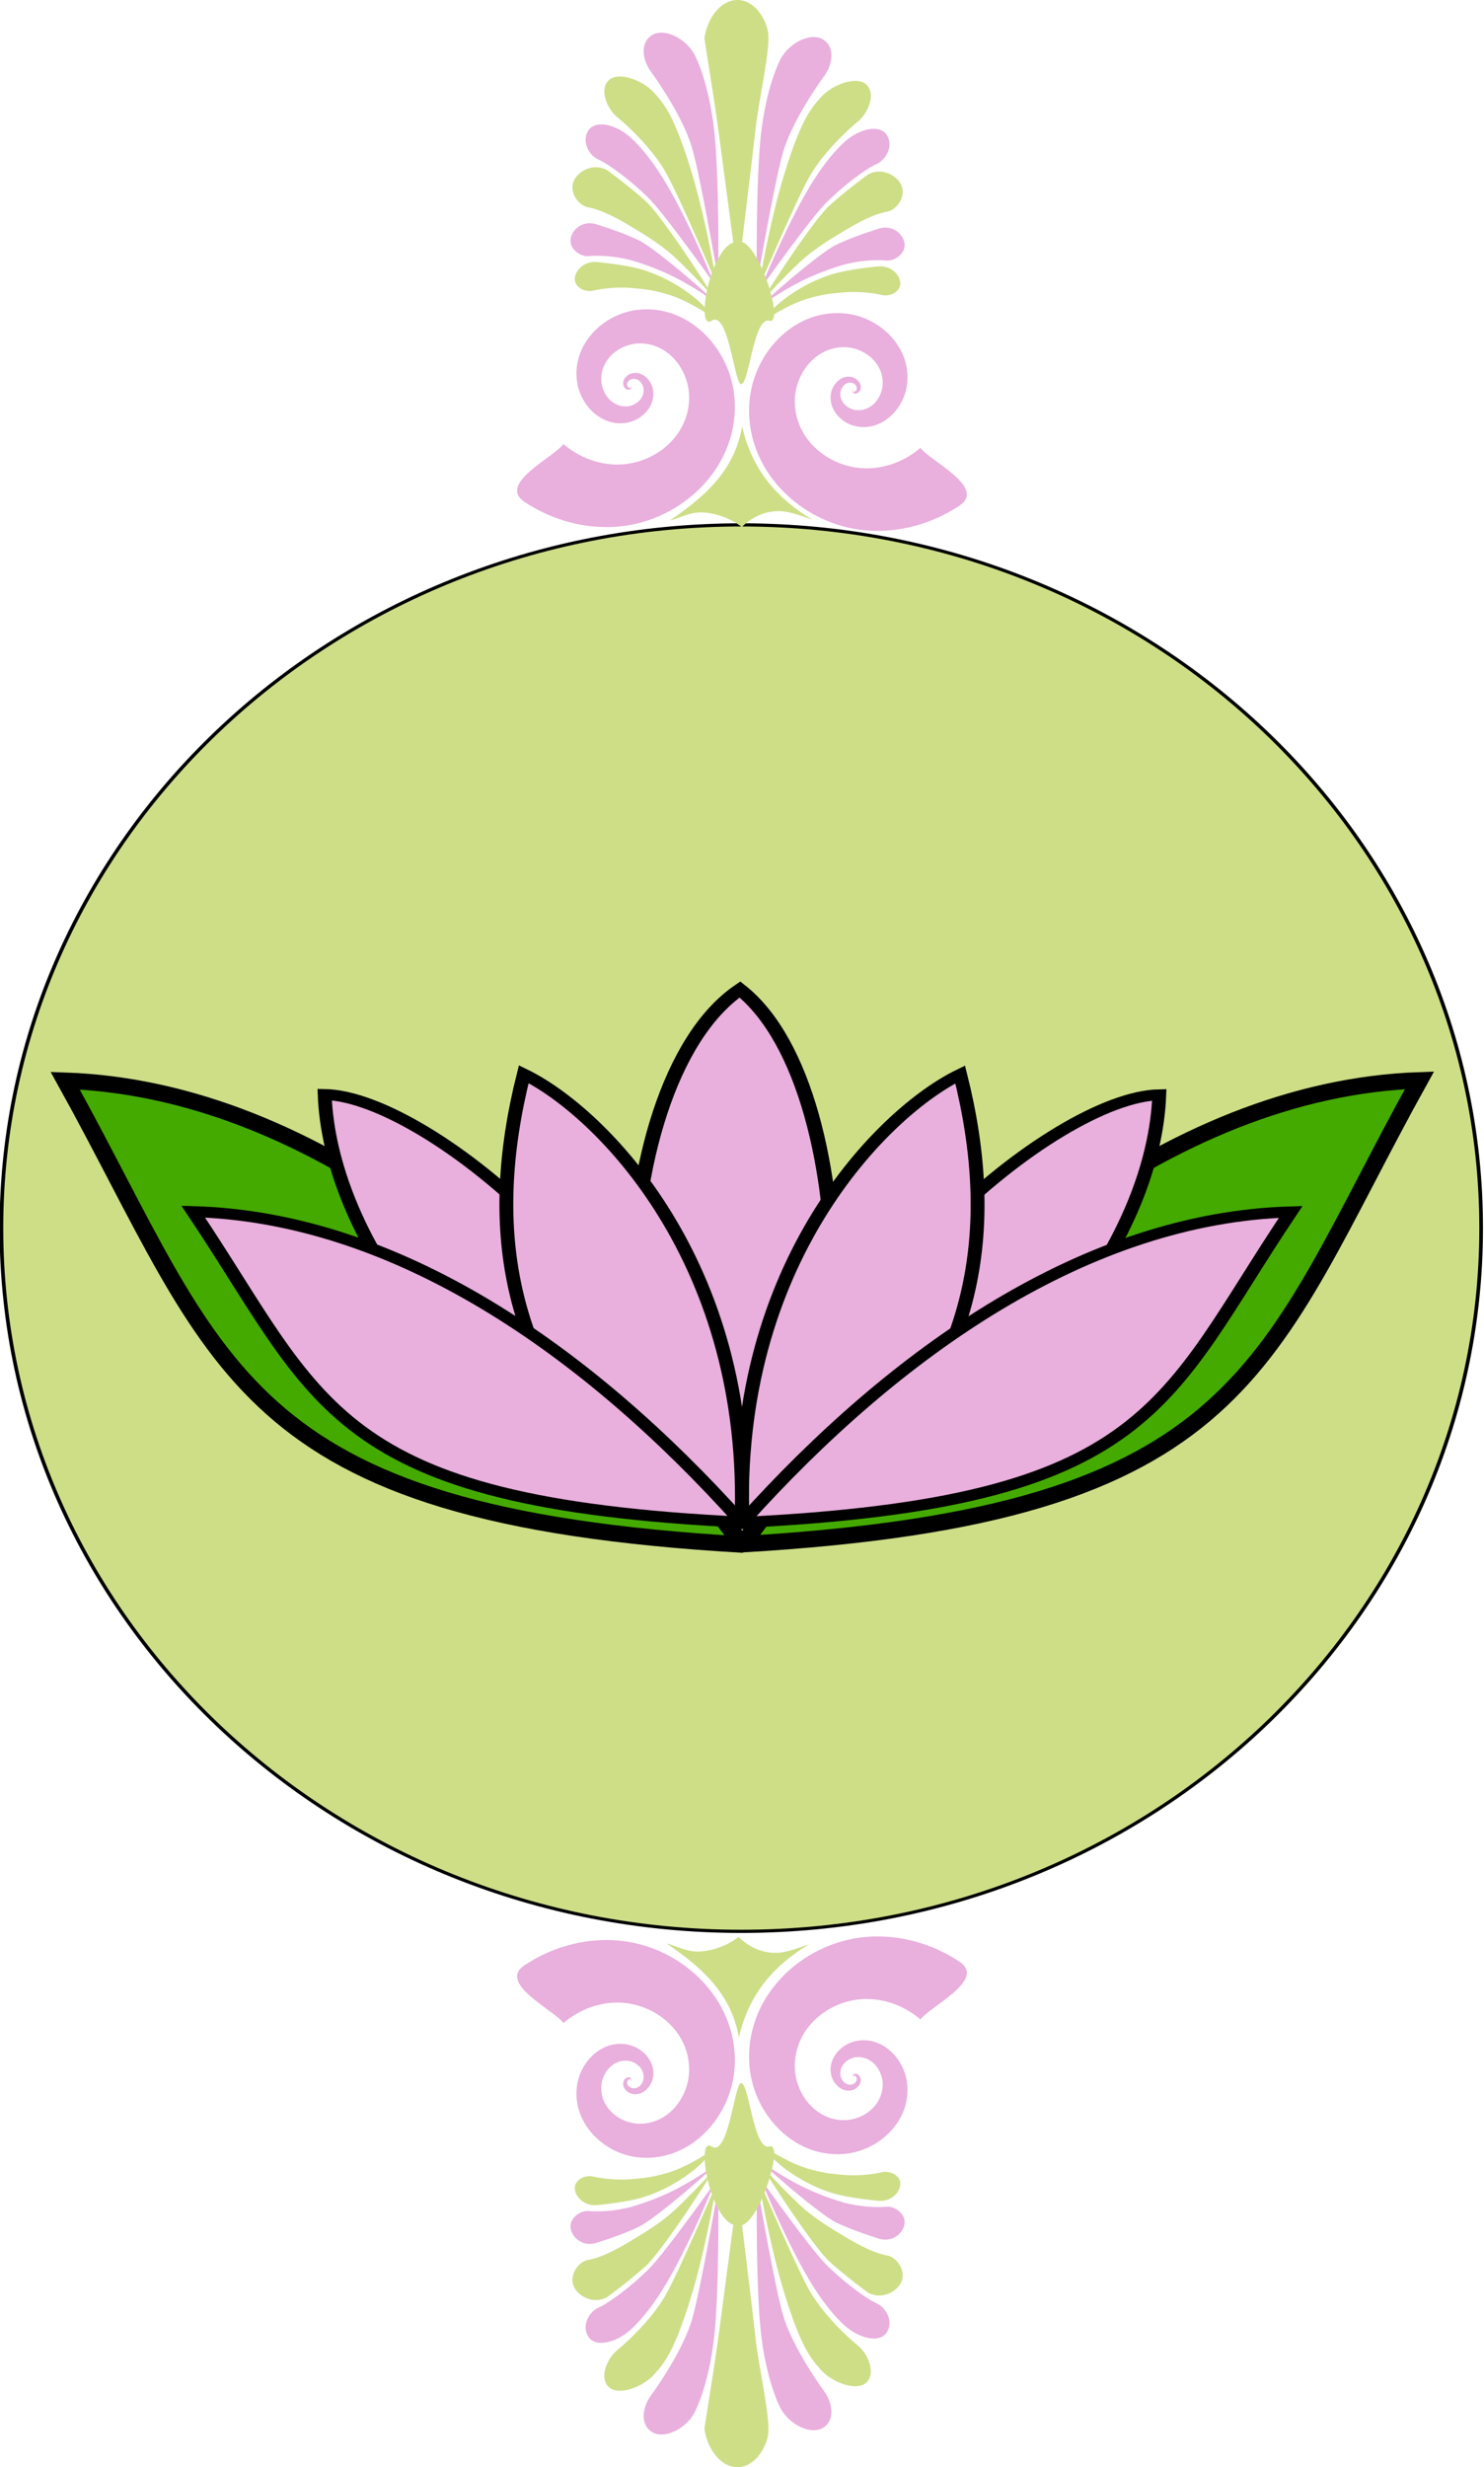 <svg xmlns="http://www.w3.org/2000/svg" viewBox="0 0 597.79 993.15"><path d="M782.86 469.81c0 148.33-109.37 268.57-244.29 268.57S294.28 618.14 294.28 469.81s109.37-268.57 244.29-268.57 244.29 120.24 244.29 268.57z" transform="matrix(1.22 0 0 1.054 -358.45 -.82)" fill-rule="evenodd" stroke="#000" stroke-width="1.215" fill="#cdde87"/><g fill="#4a0"><path d="M636.09 1275.2C443.47 1004.48 203.74 793.98-51.66 784.75c160.08 300.67 171.02 460.35 689.92 491.42" fill-rule="evenodd" stroke="#000" stroke-width="17.401" transform="matrix(.396 0 0 .38 46.718 136.813)"/><path d="M638.19 1274.8c192.62-270.72 432.33-481.22 687.75-490.45-160.1 300.67-171.05 460.37-689.93 491.45" fill-rule="evenodd" stroke="#000" stroke-width="17.401" transform="matrix(.396 0 0 .38 46.718 136.813)"/></g><g fill-rule="evenodd" stroke="#000" stroke-width="1.144" fill="#e9afdd"><path d="M28.578 50.705c-11.339-6.722-17.349-18.05-17.602-26.678 5.234.115 17.81 13.344 18.375 26.389" stroke-width=".696" transform="matrix(-8.023 0 0 6.36 555.042 287.893)"/><path d="M31.956 51.152c-5.777-.635-6.493-27.246.073-33.793 7.131 6.13 7.16 33.364-.073 33.793z" stroke-width=".74" transform="matrix(-8.023 0 0 6.36 555.042 287.893)"/><path d="M26.531 49.224c-6.353-7.876-7.537-16.579-5.559-26.486 3.864 2.366 11.446 11.907 10.93 28.415" stroke-width=".696" transform="matrix(-8.023 0 0 6.36 555.042 287.893)"/><path d="M31.886 51.055c-7.705-10.829-17.294-19.249-27.51-19.618 6.403 12.027 6.841 18.414 27.597 19.657M35.278 50.687c11.338-6.722 17.349-18.049 17.602-26.678-5.234.115-17.81 13.344-18.375 26.389" stroke-width=".696" transform="matrix(-8.023 0 0 6.36 555.042 287.893)"/><path d="M37.325 49.207c6.352-7.877 7.536-16.58 5.559-26.487-3.865 2.367-11.446 11.907-10.93 28.415" stroke-width=".696" transform="matrix(-8.023 0 0 6.36 555.042 287.893)"/><path d="M31.97 51.037c7.705-10.829 17.293-19.249 27.51-19.618-6.404 12.027-6.842 18.415-27.597 19.658" stroke-width=".696" transform="matrix(-8.023 0 0 6.36 555.042 287.893)"/></g><g fill-rule="evenodd" fill="#e9afdd"><path d="M353.096 66.024c3.683-1.62 6.768-6.88 4.355-11.32-2.412-4.44-9.185-3.154-14.268.136 0 0-7.302 4.134-17.08 20.405-9.775 16.273-21.395 44.39-18.855 39.707 0 0 18.932-26.633 25.292-33.073 6.648-6.735 16.105-13.9 20.555-15.856zM332.076 30.493c3.003-4.122 4.603-11.074-.25-14.409-4.852-3.338-13.85.912-17.438 7.757 0 0-6.74 12.341-8.422 36.424-1.683 24.085-1.065 59.44-.863 52.683 0 0 7.063-40.586 10.33-51.704 3.418-11.625 13.02-25.772 16.642-30.751zM357.186 104.856c3.145.266 7.34-2.589 7.21-6.351-.127-3.762-4.312-8.05-9.995-6.596 0 0-10.445 3.155-17.592 6.63-7.452 3.618-34.48 27.518-28.735 23.425 0 0 6.888-4.825 14.415-8.642 6.435-3.263 13.568-5.675 16.922-6.632 7.018-2.006 13.978-2.155 17.775-1.833zM343.586 157c.007-.002-.004-.022-.006-.024-.052-.065-.153.017-.182.064-.148.246.11.519.322.599.641.242 1.227-.385 1.364-.962.317-1.34-.922-2.446-2.126-2.635-2.37-.372-4.217 1.846-4.43 4.055-.376 3.892 3.186 6.82 6.778 7.021 5.848.328 10.14-5.156 10.267-10.714.197-8.525-7.66-14.672-15.646-14.656-11.687.022-20.007 11.075-19.758 22.323.351 15.85 15.093 27.025 30.093 26.431 7.53-.298 14.804-3.315 20.54-8.226 3.724 5.24 26.723 15.913 15.702 23.26-11.032 7.35-24.35 11.063-37.549 9.97-26.292-2.148-49.68-24.775-46.99-52.501 1.907-19.674 18.723-37.188 39.114-34.74 13.934 1.671 26.36 14.068 24.242 28.897-1.38 9.67-10.009 18.322-20.142 16.507-6.223-1.116-11.828-6.982-10.364-13.693.832-3.81 4.517-7.282 8.573-6.13 2.063.586 3.99 2.778 3.16 5.046-.358.982-1.511 1.949-2.577 1.392-.354-.185-.749-.718-.44-1.113.06-.076.251-.198.332-.074.002.004.02.043.004.043M254.186 155.484c-.007-.002.004-.023.005-.025.054-.065.153.018.182.064.148.244-.11.518-.322.6-.64.24-1.227-.386-1.363-.965-.317-1.338.921-2.444 2.125-2.633 2.37-.372 4.219 1.843 4.43 4.054.376 3.893-3.187 6.82-6.777 7.021-5.848.328-10.14-5.154-10.269-10.713-.196-8.525 7.66-14.674 15.646-14.658 11.687.023 20.006 11.076 19.76 22.325-.353 15.85-15.093 27.024-30.094 26.429-7.53-.299-14.805-3.315-20.539-8.226-3.726 5.238-26.725 15.914-15.698 23.26 11.027 7.345 24.345 11.057 37.544 9.972 26.292-2.149 49.682-24.776 46.993-52.502-1.909-19.675-18.726-37.19-39.118-34.743-13.935 1.673-26.358 14.07-24.24 28.9 1.379 9.67 10.008 18.32 20.142 16.506 6.224-1.114 11.83-6.981 10.363-13.694-.83-3.809-4.515-7.28-8.574-6.128-2.061.584-3.99 2.778-3.16 5.047.36.979 1.513 1.947 2.58 1.39.354-.184.748-.718.438-1.113-.06-.077-.25-.198-.33-.073-.002.002-.02.04-.005.043M241.116 64.258c-3.682-1.62-6.767-6.88-4.355-11.318 2.413-4.441 9.183-3.153 14.267.135 0 0 7.303 4.134 17.08 20.406 9.775 16.27 21.395 44.388 18.852 39.706 0 0-18.93-26.634-25.29-33.074-6.65-6.735-16.108-13.9-20.555-15.855zM262.126 28.727c-3-4.122-4.6-11.07.253-14.408 4.85-3.336 13.848.912 17.438 7.76 0 0 6.74 12.338 8.422 36.423 1.68 24.083 1.065 59.439.863 52.682 0 0-7.063-40.584-10.33-51.703-3.418-11.628-13.02-25.775-16.645-30.753zM237.026 103.09c-3.147.266-7.34-2.586-7.21-6.349.128-3.762 4.313-8.052 9.993-6.596 0 0 10.448 3.155 17.595 6.627 7.45 3.619 34.48 27.519 28.735 23.426 0 0-6.888-4.822-14.418-8.64-6.435-3.263-13.565-5.674-16.92-6.634-7.018-2.006-13.978-2.155-17.775-1.833z"/></g><g fill="#cdde87"><path d="M357.256 85.229c3.505-.564 7.315-5.197 6.163-9.708-1.15-4.511-8.045-8.566-13.855-5.207 0 0-8.635 6.265-15.505 12.477-7.163 6.476-30.99 43.533-25.82 36.963 0 0 6.845-7.583 14.038-14.32 6.147-5.759 13.98-10.162 17.385-12.266 7.122-4.403 13.362-7.258 17.595-7.94zM355.416 118.773c2.913.684 7.06-1.164 7.25-4.415.193-3.251-3.357-7.544-8.775-7.112 0 0-11.812 1.012-18.72 3.155-18.052 5.6-30.165 19.495-24.468 16.806 0 0 7.325-4.797 14.662-6.99 6.273-1.876 10.11-2.094 13.318-2.435 6.713-.71 13.218.165 16.732.99zM345.656 48.854c3.543-2.866 7.307-10.363 3.634-14.505-3.673-4.142-13.865-.448-18.493 4.66-4.628 5.11-8.303 9.987-14.755 30.698-6.452 20.709-11.461 50.819-9.894 44.94 0 0 14.953-35.044 20.168-43.981 5.456-9.347 15.065-18.352 19.34-21.813zM309.386 12.968c-.811-5.27-5.491-13.233-12.683-12.962-6.76.254-11.819 7.616-12.968 15.424 0 0 3.811 23.915 5.104 33.056 2.207 15.622 9.75 74.66 8.472 62.014 0 0 5.78-47.047 7.094-58.954 1.34-12.122 6.046-31.661 4.98-38.578zM236.956 83.472c-3.507-.566-7.315-5.197-6.165-9.71 1.153-4.511 8.045-8.566 13.857-5.205 0 0 8.635 6.263 15.505 12.477 7.16 6.474 30.99 43.533 25.818 36.963 0 0-6.842-7.582-14.035-14.32-6.147-5.761-13.98-10.164-17.385-12.268-7.122-4.403-13.362-7.256-17.595-7.937zM248.556 47.088c-3.54-2.868-7.305-10.363-3.632-14.505s13.865-.448 18.492 4.66c4.627 5.109 8.302 9.987 14.755 30.698 6.452 20.71 11.462 50.818 9.895 44.942 0 0-14.952-35.046-20.17-43.982-5.455-9.348-15.062-18.353-19.34-21.813zM238.796 117.007c-2.912.684-7.06-1.164-7.252-4.415-.19-3.251 3.357-7.542 8.777-7.112 0 0 11.81 1.012 18.718 3.158 18.052 5.6 30.168 19.494 24.47 16.805 0 0-7.325-4.796-14.665-6.992-6.272-1.874-10.108-2.094-13.318-2.433-6.71-.71-13.215.166-16.73.989z" fill-rule="evenodd"/><g fill-rule="evenodd"><path d="M297.383 97.32c-11.032-.532-17.605 36.356-10.744 31.81 6.732-4.459 9.196 24.852 11.766 25.506 3.324.843 5.065-27.364 11.51-25.505 6.476 1.867-4.752-33.61-12.532-31.811zM298.948 171.686c-3.119 18.017-15.447 28.494-29.144 37.849 4.104-1.059 7.842-3.238 12.31-3.278 4.42-.02 11.06 1.568 16.707 5.885 4.483-4.399 9.72-6.456 15.207-6.395 4.101.062 9.209 2.057 13.309 3.523-13.51-8.116-24.224-19.275-28.389-37.584z"/></g></g><g><g fill-rule="evenodd" fill="#e9afdd"><path d="M353.096 927.163c3.683 1.62 6.768 6.88 4.355 11.32-2.412 4.44-9.185 3.154-14.268-.136 0 0-7.302-4.134-17.08-20.405-9.775-16.273-21.395-44.39-18.855-39.707 0 0 18.932 26.633 25.292 33.073 6.648 6.735 16.105 13.9 20.555 15.856zM332.076 962.675c3.003 4.122 4.603 11.073-.25 14.408-4.852 3.337-13.85-.912-17.438-7.758 0 0-6.74-12.34-8.422-36.423-1.683-24.085-1.065-59.44-.863-52.684 0 0 7.063 40.587 10.33 51.705 3.418 11.625 13.02 25.772 16.642 30.751zM357.186 888.292c3.145-.266 7.34 2.59 7.21 6.352-.127 3.762-4.312 8.05-9.995 6.596 0 0-10.445-3.155-17.592-6.63-7.452-3.618-34.48-27.518-28.735-23.426 0 0 6.888 4.825 14.415 8.643 6.435 3.263 13.568 5.674 16.922 6.632 7.018 2.006 13.978 2.155 17.775 1.833zM343.586 836.177c.007 0-.004.022-.006.024-.052.065-.153-.017-.182-.064-.148-.246.11-.519.322-.599.641-.242 1.227.385 1.364.962.317 1.34-.922 2.446-2.126 2.635-2.37.372-4.217-1.846-4.43-4.055-.376-3.892 3.186-6.82 6.778-7.021 5.848-.328 10.14 5.156 10.267 10.714.197 8.525-7.66 14.672-15.646 14.656-11.687-.022-20.007-11.075-19.758-22.323.351-15.85 15.093-27.025 30.093-26.431 7.53.298 14.804 3.315 20.54 8.226 3.724-5.24 26.723-15.913 15.702-23.26-11.032-7.35-24.35-11.063-37.549-9.97-26.292 2.148-49.68 24.775-46.99 52.501 1.907 19.674 18.723 37.188 39.114 34.74 13.934-1.671 26.36-14.068 24.242-28.897-1.38-9.67-10.009-18.322-20.142-16.507-6.223 1.116-11.828 6.982-10.364 13.693.832 3.81 4.517 7.282 8.573 6.13 2.063-.586 3.99-2.778 3.16-5.046-.358-.982-1.511-1.949-2.577-1.392-.354.185-.749.718-.44 1.113.06.076.251.197.332.074.002 0 .02-.042.004-.043M254.186 837.617c-.007 0 .004.022.005.025.054.065.153-.018.182-.065.148-.243-.11-.518-.322-.599-.64-.24-1.227.385-1.363.965-.317 1.338.921 2.444 2.125 2.633 2.37.372 4.219-1.844 4.43-4.054.376-3.893-3.187-6.82-6.777-7.021-5.848-.328-10.14 5.154-10.269 10.713-.196 8.525 7.66 14.674 15.646 14.657 11.687-.023 20.006-11.076 19.76-22.324-.353-15.85-15.093-27.024-30.094-26.43-7.53.3-14.805 3.316-20.539 8.226-3.726-5.237-26.725-15.913-15.698-23.259 11.027-7.345 24.345-11.057 37.544-9.973 26.292 2.15 49.682 24.777 46.993 52.503-1.909 19.675-18.726 37.189-39.118 34.742-13.935-1.672-26.358-14.07-24.24-28.9 1.379-9.669 10.008-18.32 20.142-16.505 6.224 1.114 11.83 6.981 10.363 13.694-.83 3.808-4.515 7.28-8.574 6.128-2.061-.584-3.99-2.778-3.16-5.047.36-.98 1.513-1.947 2.58-1.39.354.183.748.717.438 1.112-.06.077-.25.198-.33.073-.002 0-.02-.04-.005-.043M241.116 928.89c-3.682 1.62-6.767 6.88-4.355 11.318 2.413 4.442 9.183 3.153 14.267-.134 0 0 7.303-4.134 17.08-20.407 9.775-16.27 21.395-44.387 18.852-39.705 0 0-18.93 26.633-25.29 33.073-6.65 6.736-16.108 13.9-20.555 15.856zM262.126 964.402c-3 4.122-4.6 11.071.253 14.408 4.85 3.337 13.848-.911 17.438-7.76 0 0 6.74-12.337 8.422-36.423 1.68-24.082 1.065-59.438.863-52.681 0 0-7.063 40.583-10.33 51.702-3.418 11.628-13.02 25.775-16.645 30.753zM237.026 890.02c-3.147-.266-7.34 2.587-7.21 6.349.128 3.762 4.313 8.052 9.993 6.596 0 0 10.448-3.155 17.595-6.627 7.45-3.619 34.48-27.519 28.735-23.426 0 0-6.888 4.823-14.418 8.64-6.435 3.263-13.565 5.675-16.92 6.634-7.018 2.006-13.978 2.155-17.775 1.834z"/></g><g fill="#cdde87"><path d="M357.256 907.872c3.505.564 7.315 5.197 6.163 9.708-1.15 4.51-8.045 8.566-13.855 5.207 0 0-8.635-6.265-15.505-12.477-7.163-6.476-30.99-43.534-25.82-36.963 0 0 6.845 7.582 14.038 14.32 6.147 5.758 13.98 10.162 17.385 12.266 7.122 4.403 13.362 7.258 17.595 7.94zM355.416 874.376c2.913-.684 7.06 1.164 7.25 4.415.193 3.251-3.357 7.544-8.775 7.112 0 0-11.812-1.013-18.72-3.156-18.052-5.6-30.165-19.494-24.468-16.805 0 0 7.325 4.796 14.662 6.99 6.273 1.876 10.11 2.094 13.318 2.435 6.713.71 13.218-.166 16.732-.991zM345.656 944.247c3.543 2.865 7.307 10.363 3.634 14.505-3.673 4.142-13.865.448-18.493-4.661-4.628-5.11-8.303-9.986-14.755-30.697-6.452-20.71-11.461-50.818-9.894-44.94 0 0 14.953 35.043 20.168 43.98 5.456 9.348 15.065 18.353 19.34 21.814zM309.386 980.142c-.811 5.271-5.491 13.233-12.683 12.962-6.76-.254-11.819-7.616-12.968-15.424 0 0 3.811-23.915 5.104-33.056 2.207-15.623 9.75-74.66 8.472-62.014 0 0 5.78 47.047 7.094 58.954 1.34 12.121 6.046 31.66 4.98 38.578zM236.956 909.695c-3.507.567-7.315 5.198-6.165 9.711 1.153 4.511 8.045 8.566 13.857 5.205 0 0 8.635-6.263 15.505-12.477 7.16-6.474 30.99-43.534 25.818-36.963 0 0-6.842 7.582-14.035 14.32-6.147 5.76-13.98 10.164-17.385 12.268-7.122 4.402-13.362 7.255-17.595 7.937zM248.556 946.07c-3.54 2.868-7.305 10.364-3.632 14.505 3.672 4.141 13.865.448 18.492-4.66 4.627-5.108 8.302-9.986 14.755-30.698 6.452-20.71 11.462-50.818 9.895-44.941 0 0-14.952 35.046-20.17 43.981-5.455 9.348-15.062 18.353-19.34 21.814zM238.796 876.103c-2.912-.683-7.06 1.164-7.252 4.415-.19 3.252 3.357 7.542 8.777 7.112 0 0 11.81-1.012 18.718-3.157 18.052-5.6 30.168-19.495 24.47-16.806 0 0-7.325 4.796-14.665 6.992-6.272 1.874-10.108 2.095-13.318 2.433-6.71.71-13.215-.166-16.73-.989z" fill-rule="evenodd"/><g fill-rule="evenodd"><path d="M297.383 895.839c-11.032.531-17.605-36.357-10.744-31.812 6.732 4.46 9.196-24.851 11.766-25.505 3.324-.843 5.065 27.364 11.51 25.505 6.476-1.867-4.752 33.61-12.532 31.812zM297.642 820.147c-3.119-18.018-15.447-28.495-29.144-37.85 4.104 1.06 7.842 3.238 12.31 3.279 4.42.02 11.061-1.568 16.707-5.885 4.483 4.398 9.72 6.455 15.207 6.394 4.102-.061 9.209-2.057 13.31-3.523-13.51 8.117-24.224 19.276-28.39 37.585z"/></g></g></g></svg>